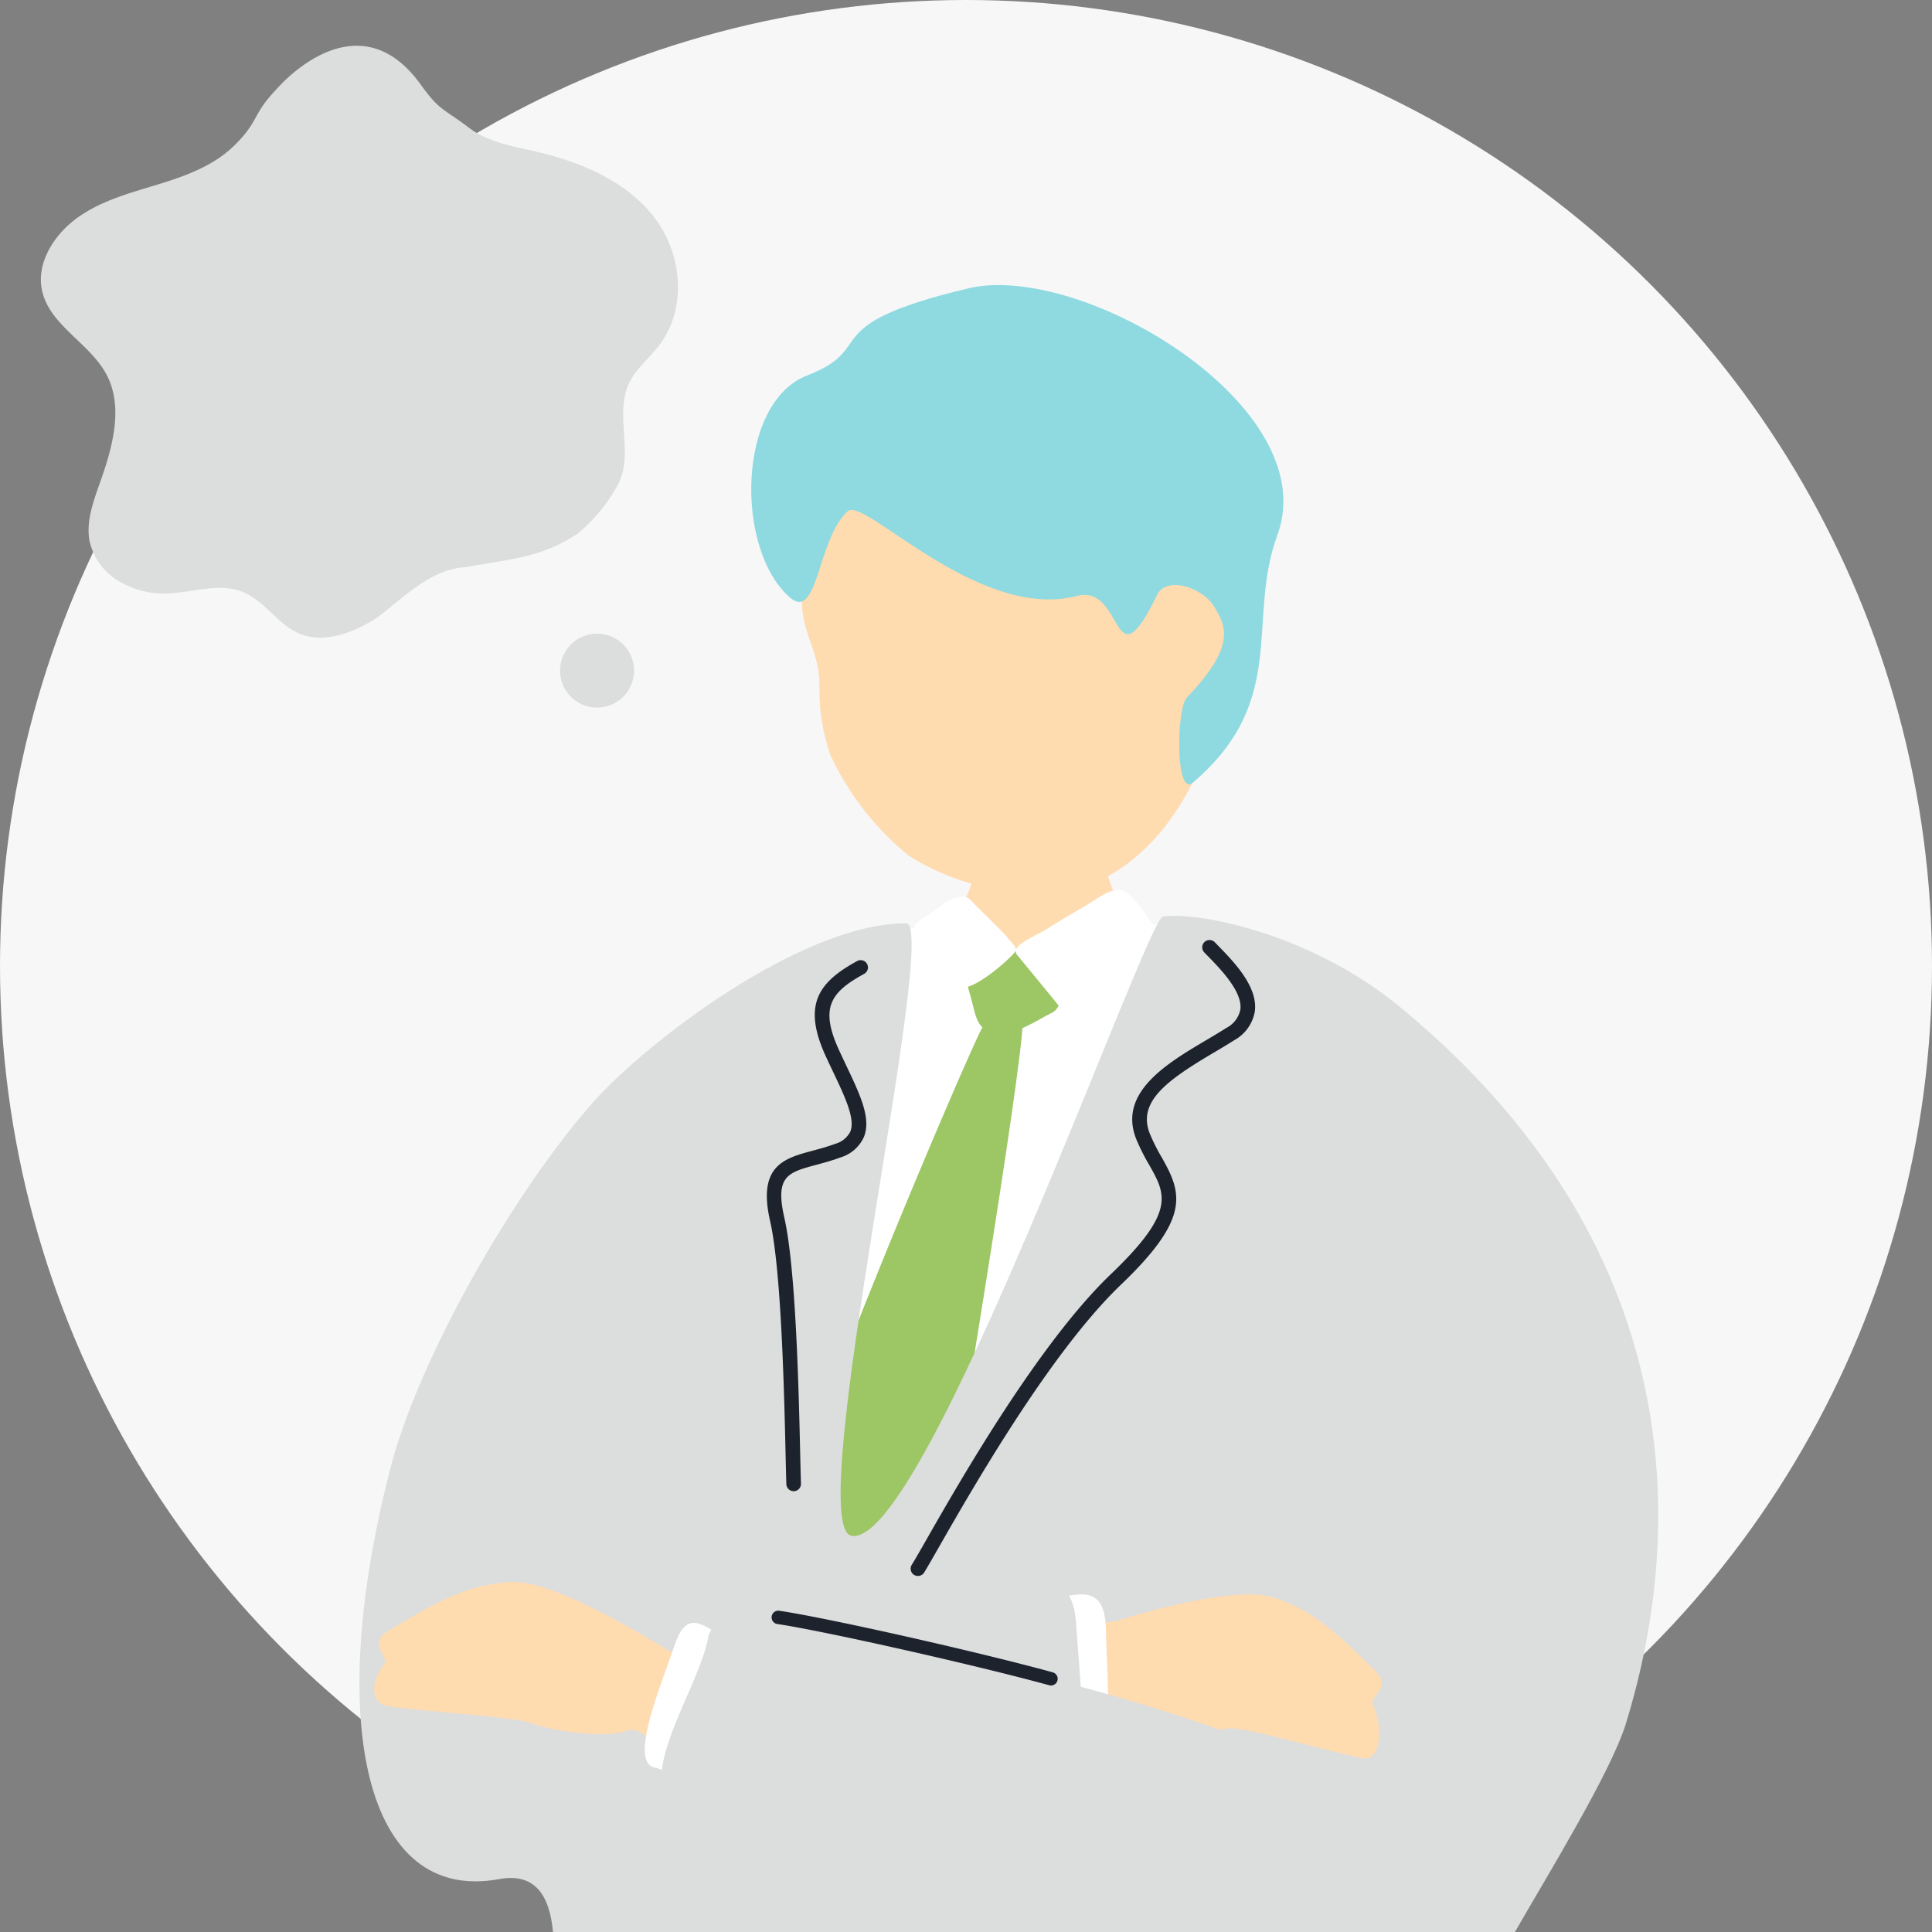<svg xmlns="http://www.w3.org/2000/svg" xmlns:xlink="http://www.w3.org/1999/xlink" width="190" height="190.001" viewBox="0 0 190 190.001">
  <rect x="0" y="0" width="190" height="190.001" fill="#808080" stroke="none"/>
  <defs>
    <clipPath id="clip-path">
      <rect id="長方形_30859" data-name="長方形 30859" width="127.724" height="161.965" fill="none"/>
    </clipPath>
  </defs>
  <g id="グループ_70119" data-name="グループ 70119" transform="translate(-250 -1852)">
    <circle id="楕円形_137" data-name="楕円形 137" cx="95" cy="95" r="95" transform="translate(250 1852)" fill="#f7f7f7"/>
    <g id="グループ_69794" data-name="グループ 69794" transform="translate(285.35 1880.036)">
      <g id="グループ_69793" data-name="グループ 69793" clip-path="url(#clip-path)">
        <path id="パス_40379" data-name="パス 40379" d="M70.4,43.957C67.211,51.83,61.505,56.144,56.41,56.665a24,24,0,0,1-14.74-3.557,27.883,27.883,0,0,1-7.743-9.918,19.39,19.39,0,0,1-1.079-6.628c.029-5.372-3.265-4.947-.975-16.022.7-3.363.88-10.493,14.531-12.732,12-1.967,39.68,10.793,24,36.15" transform="translate(12.392 3.036)" fill="#ffdbb0"/>
        <path id="パス_40380" data-name="パス 40380" d="M36.976,22.29c-2.955,2.77-2.864,10.856-5.654,8.413C25.95,26,26.115,11.577,33.04,8.889c7.123-2.766.518-4.907,15.832-8.564,11.166-2.665,35.07,11.626,30.41,24.269-3.082,8.363,1.181,16.243-8.3,24.329-1.771,1.511-1.619-7.374-.593-8.359,4.9-5.131,3.829-7.044,2.672-8.956s-4.7-3.009-5.6-1.151c-4.482,9.241-3.191-1.1-7.877.115-9.836,2.557-21.189-10.095-22.605-8.28" transform="translate(10.987 0)" fill="#8edae0"/>
        <path id="パス_40381" data-name="パス 40381" d="M57.513,32.969c-.548.015-7.737.767-8.424.716-.241,1.244-2.644,10.7-3.2,12.263-2.756,7.781-12.022,15.238-9.944,16.779,8.161,7.049,24.7,11.207,29.864,4.471,2.377-3.495-5.73-19.33-6.431-22.3-.513-2.175-1.845-11.109-1.868-11.931" transform="translate(14.22 13.152)" fill="#ffdbb0"/>
        <path id="パス_40382" data-name="パス 40382" d="M84.773,106.746a45.676,45.676,0,0,1-.4-7.848c-2.789-16,.844-22.872.336-38.926-.485-2.994-6.878-11.84-7.446-12.066-1.97-.923-11.605-4.307-13.575-3.355-1.039.5-3.211,1.572-6.127,2.819-2.6,1.112-5.9-.926-6.976-2.335-1.379-1.807-11.1,2.791-11.666,4.7-4.383,20.5-9.58,38.22-13.619,59.987-1.121,6.112-2.056,19.8-2.782,34.535H88.48c-1.074-12.469-3.335-34.32-3.707-37.512" transform="translate(8.982 17.706)" fill="#fff"/>
        <path id="パス_40383" data-name="パス 40383" d="M50.2,48.086c-1.509-.981-1.4-1.486-3.585-1.156s-4.454,1.48-3.717,3.834c.709,2.263.515,3.806,2.69,4.135,1.793.27,4.12-1.372,5.445-2.016s1.228-3.306-.832-4.8" transform="translate(17.057 18.682)" fill="#9dc664"/>
        <path id="パス_40384" data-name="パス 40384" d="M60.251,47.365a13.09,13.09,0,0,0-3.1-4.517c-.676-.439-1.353-.567-2.948.471s-3.535,2.087-4.79,2.907c-1.391.908-3.914,1.757-3.132,2.7,1.286,1.547,3.515,4.275,4.374,5.334.529.655,3.958-1.263,6.25-2.693s4.609-1.779,3.343-4.2" transform="translate(18.405 16.963)" fill="#fff"/>
        <path id="パス_40385" data-name="パス 40385" d="M41.607,43.908c.642-.579,2.289-1.332,2.9-.63s2.932,2.845,3.653,3.734c.678.835,1.136,1.041.576,1.631-1.511,1.588-4.5,3.787-5.124,3.15-1.067-1.079-2.464-2.325-3.22-3.285S39.019,46.917,39,46.077c-.018-.7,1.511-1.256,2.609-2.168" transform="translate(15.557 17.152)" fill="#fff"/>
        <path id="パス_40386" data-name="パス 40386" d="M53.182,52.1c-.039,4.928-7.048,46.63-7.528,49.862S34.9,113.752,32.7,114.714s-2.529-8.45-2.483-13.035c.055-5.354,17.512-46.253,18.955-48.867s3.911-2.557,4.014-.713" transform="translate(12.051 20.255)" fill="#9dc664"/>
        <path id="パス_40387" data-name="パス 40387" d="M124.539,123.8c6.062-19.639,5.82-47.279-22.019-70.336-8.552-7.174-19.623-9.538-23.5-9.059-1.651.2-23.5,62.364-30.649,60.9-4.842-.993,8.775-60.217,5.382-60.225-10.293-.027-25.68,11.806-30.8,17.624C14.85,71.9,5.783,88.1,3.066,98.582-3.468,123.8.6,141.5,13.735,139.073c3.49-.645,4.959,1.54,5.3,5.2h94.6c3.218-5.619,9.432-15.7,10.906-20.477" transform="translate(0 17.689)" fill="#dcdddd"/>
        <path id="パス_40388" data-name="パス 40388" d="M39.246,108.552a.893.893,0,0,1-.158-.073.719.719,0,0,1-.231-.99c.292-.467.788-1.332,1.446-2.486,3.3-5.779,11.038-19.314,18.15-26.115,6.373-6.1,5.393-7.833,3.767-10.71a21.031,21.031,0,0,1-1.279-2.542c-1.838-4.583,3-7.456,6.9-9.763.676-.4,1.336-.793,1.949-1.183a2.611,2.611,0,0,0,1.388-1.838c.2-1.743-1.942-3.941-3.223-5.253l-.33-.339a.719.719,0,0,1,1.035-1l.323.334c1.551,1.591,3.9,4,3.62,6.42A4,4,0,0,1,70.562,55.9c-.625.4-1.3.8-1.988,1.206-4.5,2.666-7.582,4.8-6.3,7.992a19.515,19.515,0,0,0,1.195,2.371c1.957,3.465,2.812,5.92-4.023,12.453-6.961,6.659-14.624,20.066-17.9,25.792-.67,1.176-1.175,2.056-1.47,2.532a.72.72,0,0,1-.832.3" transform="translate(15.458 18.368)" fill="#1c232c"/>
        <path id="パス_40389" data-name="パス 40389" d="M31.3,99.681a.72.72,0,0,1-.744-.691c-.022-.613-.045-1.6-.074-2.847-.133-5.894-.411-18.154-1.528-23.049-1.241-5.44,1.4-6.151,4.2-6.9.691-.186,1.434-.385,2.194-.669a2.375,2.375,0,0,0,1.5-1.209c.5-1.241-.513-3.383-1.69-5.864-.241-.5-.485-1.023-.732-1.557-2.345-5.12-.641-7.305,3.092-9.349a.717.717,0,1,1,.691,1.258c-3.268,1.791-4.4,3.3-2.477,7.493.242.53.485,1.042.722,1.54,1.377,2.9,2.465,5.193,1.726,7.017a3.69,3.69,0,0,1-2.328,2.014c-.806.3-1.593.515-2.326.711-2.817.758-4.1,1.1-3.171,5.2,1.15,5.033,1.43,17.393,1.564,23.334.029,1.238.052,2.219.074,2.826a.719.719,0,0,1-.691.744" transform="translate(11.427 18.931)" fill="#1c232c"/>
        <path id="パス_40390" data-name="パス 40390" d="M56.826,94.689c2.152-.708,11.668-3.532,15.412-2.363s6.175,3.283,10.215,7.375c1.53,1.551-.7,2.368-.339,3.155,1.011,2.231.883,5.706-1.1,5.281-4.579-.982-11.677-3.1-13.037-2.91-2.395.336-9.6.129-11.274-1.136-1.472-1.112-3.647-.389-7.116.176-8.91.185-6.211-8.345,1.343-9.39a30.655,30.655,0,0,0,5.9-.189" transform="translate(17.55 36.719)" fill="#ffdbb0"/>
        <path id="パス_40391" data-name="パス 40391" d="M48.044,92.751c3.422-.081,7.158-2.68,7.284,2.641s1.1,15.443-2.128,14.961-6.926,1.863-7.549-1.367-.706-16.162,2.392-16.236" transform="translate(18.073 36.719)" fill="#fff"/>
        <path id="パス_40392" data-name="パス 40392" d="M44.645,91.839c4.282.059,8.85-2.89,9.233,3.5s2.038,18.583-2.027,17.859-8.594,1.921-9.511-1.986-1.572-19.428,2.305-19.375" transform="translate(16.61 36.386)" fill="#dcdddd"/>
        <path id="パス_40393" data-name="パス 40393" d="M29.83,97.81c-2.1-1.216-11.219-6.9-15.359-6.635S7.365,92.958,2.315,96.053c-1.914,1.172.238,2.515-.3,3.209-1.514,1.972-1.235,3.917.5,4.162,3.162.446,12.355,1.055,13.732,1.568,2.426.905,7.775,1.619,9.777.764,1.76-.753,5.412,5.035,8.91,6.425,2.91.424,4.72-6.789,2.364-9a52.366,52.366,0,0,0-7.473-5.37" transform="translate(0.412 36.368)" fill="#ffdbb0"/>
        <path id="パス_40394" data-name="パス 40394" d="M29.115,96.216c-2.528-1.084-4.677-4.205-6.064-.134S18.477,107.672,21,108.265s4.7,3.506,5.951,1.2S31.4,97.2,29.115,96.216" transform="translate(8.001 37.518)" fill="#fff"/>
        <path id="パス_40395" data-name="パス 40395" d="M96.93,124.581c7.789-15.041-36.569-24.515-44.381-26.682-10.309-2.861-25.456-6.456-26.693-2.472-.527,3.613-4.323,9.534-4.618,13.558-.283,3.857,10.983,10.456,21.86,14.052,1.575.52,3.089,1.042,4.574,1.564H96.919l.011-.021" transform="translate(8.47 37.363)" fill="#dcdddd"/>
        <path id="パス_40396" data-name="パス 40396" d="M56.456,100.548a.634.634,0,0,1-.175-.024c-7.146-1.967-22.151-5.345-26.76-6.025a.66.66,0,0,1,.193-1.305c4.742.7,19.585,4.041,26.917,6.06a.659.659,0,0,1-.175,1.294" transform="translate(11.552 37.174)" fill="#1c232c"/>
      </g>
    </g>
    <path id="パス_40397" data-name="パス 40397" d="M64.286,20.837c-2.709-3.51-7.076-5.4-11.494-6.442-2.343-.55-4.837-.935-6.715-2.363-2.52-1.916-2.908-1.668-4.751-4.237-6.379-8.895-14.208.441-14.208.441-2.425,2.52-1.677,3.125-4.185,5.566-2.02,1.966-4.768,2.963-7.442,3.781-.691.211-1.388.417-2.082.633-1,.31-1.986.643-2.942,1.046a15.178,15.178,0,0,0-2.739,1.471c-2.321,1.6-4.132,4.329-3.719,6.986.572,3.674,4.823,5.426,6.472,8.709C12.058,39.562,11,43.452,9.77,46.9c-.669,1.88-1.391,3.861-1.032,5.762a6.183,6.183,0,0,0,3.21,4.123,8.513,8.513,0,0,0,4.079,1.037c2.554,0,5.252-1.079,7.6-.229s3.638,3.4,5.976,4.258c2.2.81,4.775-.084,6.888-1.329s5.438-5.16,9.178-5.28c4.175-.793,7.514-.9,11.079-3.322a16.341,16.341,0,0,0,4.053-5c1.45-3.094-.479-6.81,1.042-9.874.675-1.361,1.931-2.361,2.868-3.573,2.873-3.718,2.281-9.124-.428-12.633" transform="translate(250.068 1852.549)" fill="#dcdddd"/>
    <path id="パス_40399" data-name="パス 40399" d="M202.15,232.006a3.636,3.636,0,1,1,3.636,3.635,3.636,3.636,0,0,1-3.636-3.635" transform="translate(102.932 1685.947)" fill="#dcdddd"/>
  </g>
</svg>
